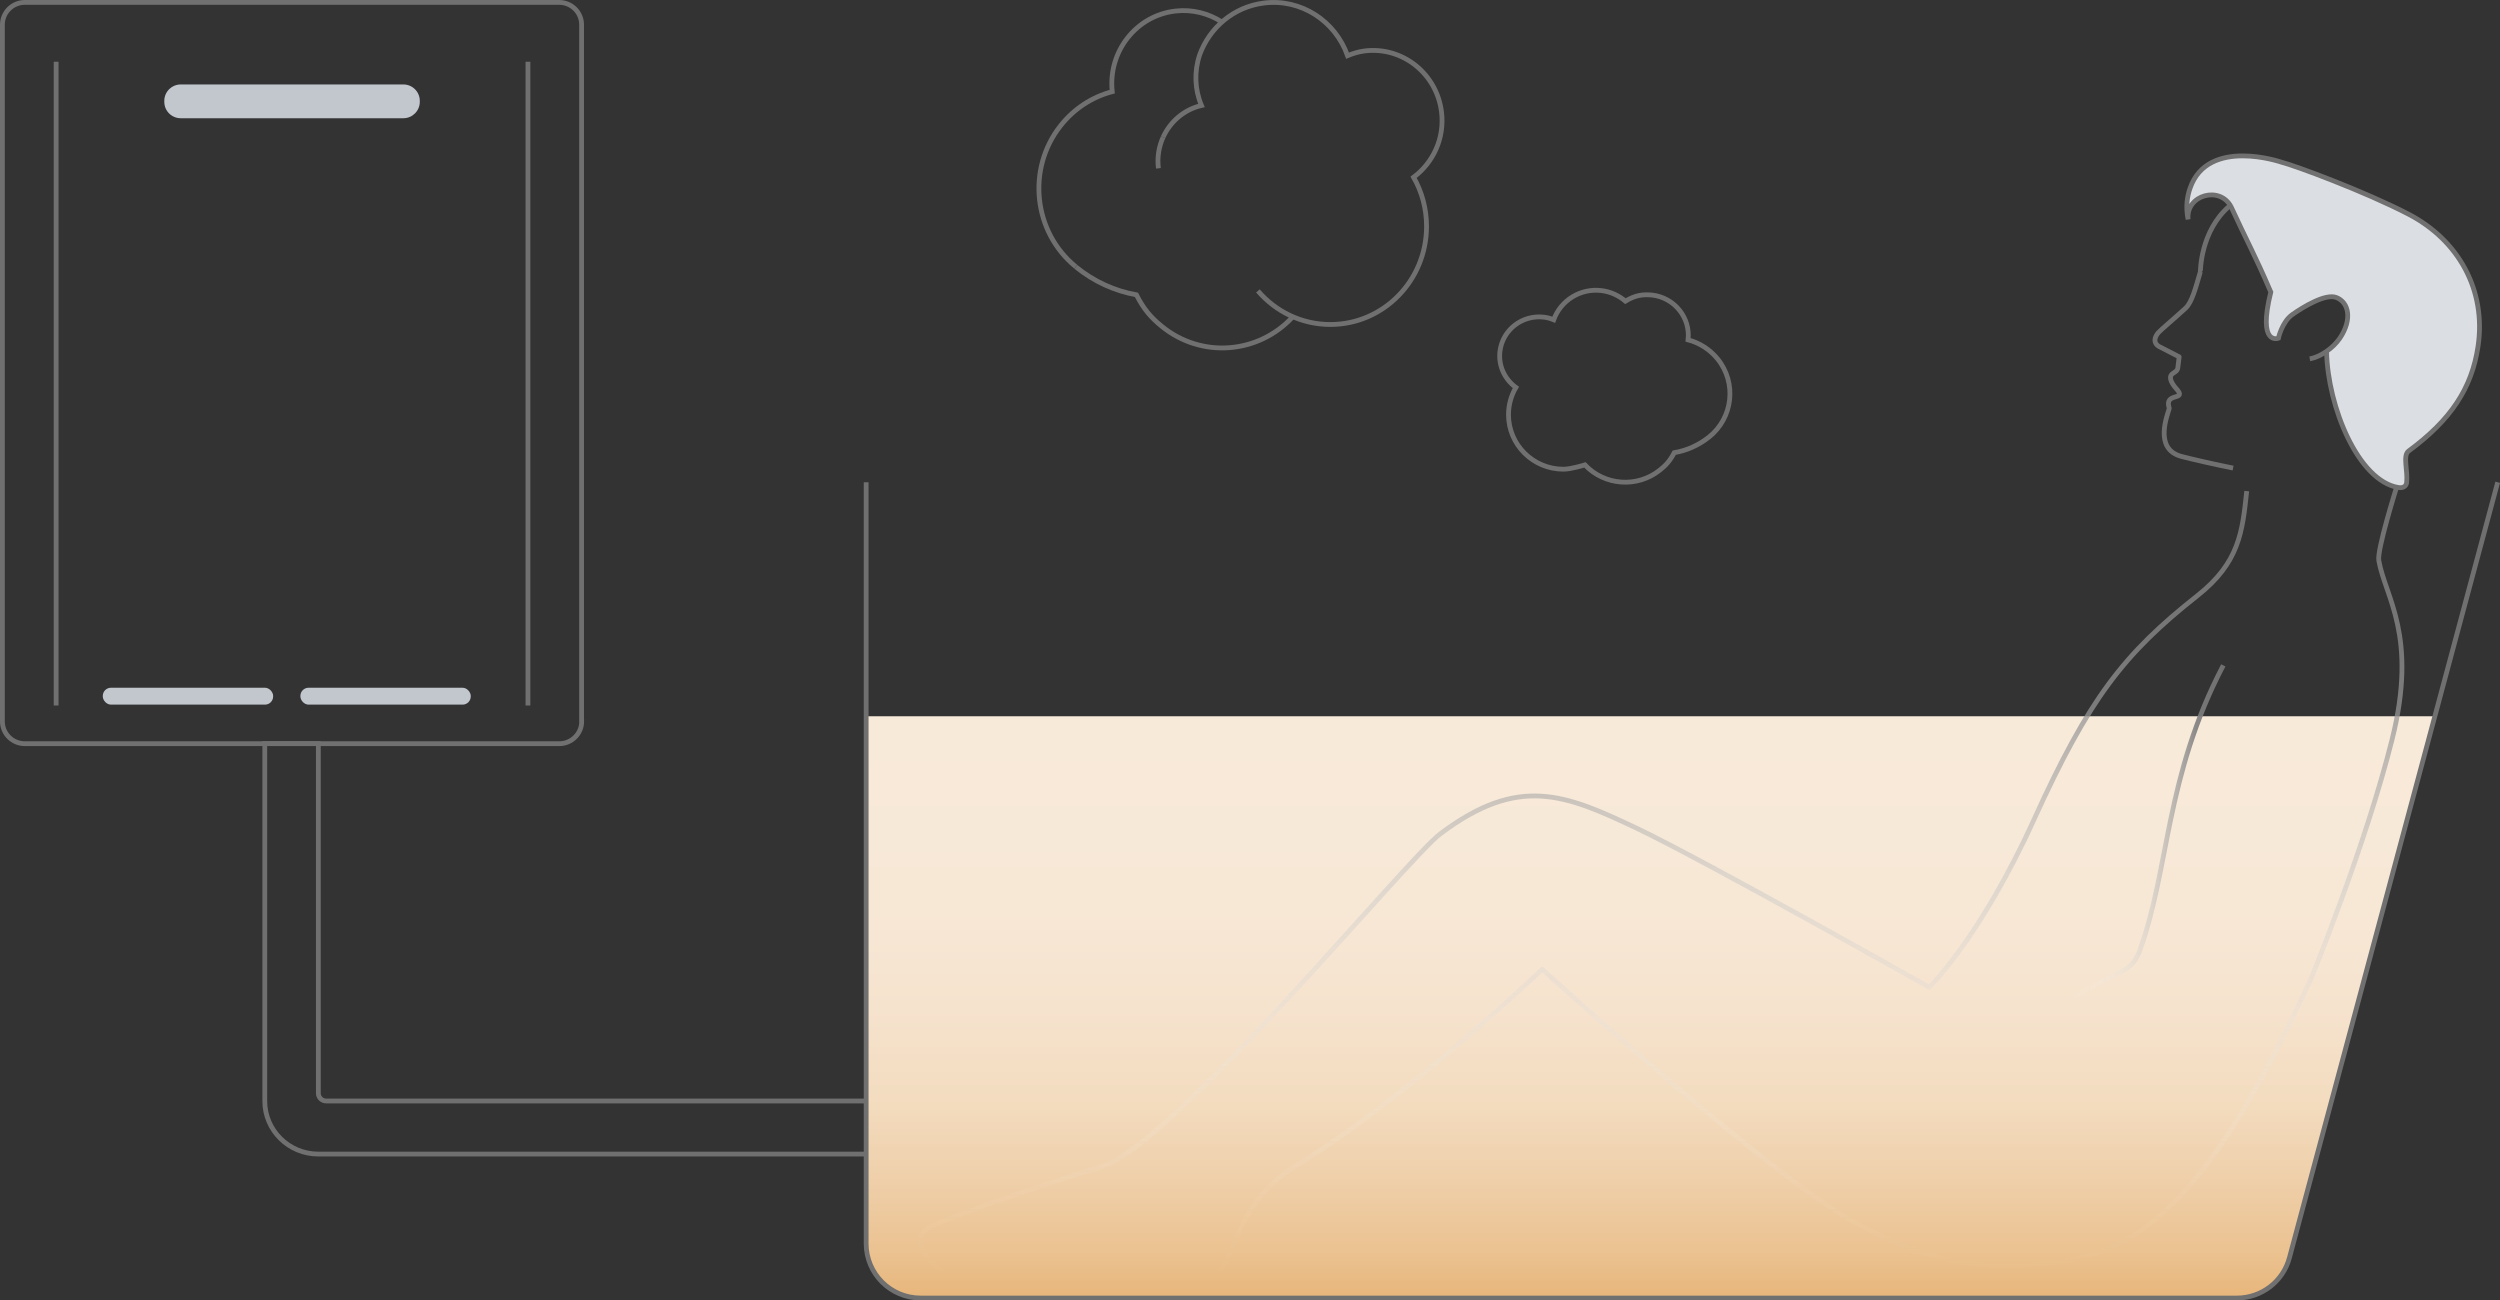 <?xml version="1.0" encoding="UTF-8"?>
<svg id="b" data-name="レイヤー 2" xmlns="http://www.w3.org/2000/svg" xmlns:xlink="http://www.w3.org/1999/xlink" viewBox="0 0 260.49 135.5">
  <rect x="0" y="0" width="260.49" height="135.5" fill="#333333" stroke="none"/>
  <defs>
    <style>
      .h {
        fill: url(#e);
      }

      .h, .i, .j {
        stroke-width: 0px;
      }

      .k, .l, .m, .n, .o {
        stroke-width: .5px;
      }

      .k, .l, .o {
        stroke: #707070;
      }

      .k, .m, .n, .o {
        fill: none;
      }

      .l {
        fill: #dbdee2;
      }

      .m {
        stroke: url(#f);
      }

      .m, .n, .o {
        stroke-linejoin: round;
      }

      .i {
        fill: url(#d);
      }

      .j {
        fill: #c2c7ce;
      }

      .n {
        stroke: url(#g);
      }
    </style>
    <linearGradient id="d" data-name="名称未設定グラデーション 22" x1="-1363.26" y1="135.25" x2="-1363.26" y2="88.23" gradientTransform="translate(-1193.11) rotate(-180) scale(1 -1)" gradientUnits="userSpaceOnUse">
      <stop offset="0" stop-color="#e7b67b"/>
      <stop offset=".08" stop-color="#ebc291"/>
      <stop offset=".21" stop-color="#efd0ab"/>
      <stop offset=".34" stop-color="#f3dcbf"/>
      <stop offset=".5" stop-color="#f6e3ce"/>
      <stop offset=".69" stop-color="#f7e8d6"/>
      <stop offset="1" stop-color="#f8ead9"/>
    </linearGradient>
    <linearGradient id="e" data-name="名称未設定グラデーション 22" x1="-1365.08" y1="135.25" x2="-1365.08" y2="74.63" xlink:href="#d"/>
    <linearGradient id="f" data-name="名称未設定グラデーション 33" x1="173.09" y1="133.61" x2="173.09" y2="50.79" gradientUnits="userSpaceOnUse">
      <stop offset="0" stop-color="#fff" stop-opacity="0"/>
      <stop offset=".12" stop-color="#f7f7f7" stop-opacity=".05"/>
      <stop offset=".3" stop-color="#e2e2e2" stop-opacity=".2"/>
      <stop offset=".51" stop-color="#bfbfbf" stop-opacity=".45"/>
      <stop offset=".74" stop-color="#908f90" stop-opacity=".79"/>
      <stop offset=".81" stop-color="#807f80" stop-opacity=".9"/>
      <stop offset="1" stop-color="#707070"/>
    </linearGradient>
    <linearGradient id="g" data-name="名称未設定グラデーション 33" x1="254.65" y1="83.22" x2="271.54" y2="83.22" gradientTransform="translate(-40.99 8.98) rotate(-1.2)" xlink:href="#f"/>
  </defs>
  <g id="c" data-name="t">
    <g>
      <path class="k" d="m90.25,120.25h-57.08c-3.08,0-5.58-2.47-5.58-5.52v-37.25h5.58s0,36.43,0,36.43c0,.45.37.81.82.81h56.26"/>
      <g>
        <path class="k" d="m60.61,75.17c0,1.28-1.05,2.32-2.34,2.32H2.59c-1.29,0-2.34-1.04-2.34-2.32V2.57C.25,1.29,1.3.25,2.59.25h55.67c1.29,0,2.34,1.04,2.34,2.32v72.6Z"/>
        <path class="j" d="m43.74,10.62c0,.93-.77,1.7-1.71,1.7h-23.2c-.94,0-1.71-.76-1.71-1.7v-.12c0-.93.77-1.7,1.71-1.7h23.2c.94,0,1.71.76,1.71,1.7v.12Z"/>
        <rect class="j" x="10.71" y="71.66" width="17.75" height="1.76" rx=".85" ry=".85"/>
        <rect class="j" x="31.3" y="71.66" width="17.75" height="1.76" rx=".85" ry=".85"/>
        <line class="k" x1="55.01" y1="73.51" x2="55.01" y2="6.43"/>
        <line class="k" x1="5.85" y1="73.51" x2="5.85" y2="6.43"/>
      </g>
    </g>
    <g>
      <path class="i" d="m250.05,88.23l-11.5,42.82c-.66,2.48-2.91,4.2-5.47,4.2H95.92c-3.13,0-5.67-2.54-5.67-5.67v-41.35h159.8Z"/>
      <g>
        <path class="k" d="m120.7,17.54c-.14-1.15.05-2.26.49-3.24"/>
        <path class="k" d="m134.71,33c-3.56,3.89-9.52,4.38-13.66,1-1.13-.92-1.87-1.77-2.64-3.28-2.24-.4-4.42-1.37-6.32-2.92"/>
        <path class="k" d="m112.09,27.79c-4.41-3.6-5.13-10.17-1.6-14.67,1.43-1.82,3.34-3.03,5.4-3.57h0c-.45-4.18,2.5-7.94,6.6-8.4,1.76-.2,3.45.25,4.84,1.15"/>
        <path class="k" d="m121.19,14.3c.74-1.63,2.19-2.89,4-3.31-.7-1.64-.78-3.52-.19-5.28,1.03-2.83,3.53-4.99,6.67-5.39,3.89-.5,7.47,1.87,8.74,5.48.56-.23,1.14-.41,1.76-.49,3.94-.5,7.54,2.35,8.03,6.36.34,2.73-.87,5.28-2.91,6.8.86,1.5,1.35,3.25,1.35,5.12,0,5.64-4.49,10.22-10.02,10.22-3.01,0-5.71-1.35-7.55-3.5"/>
      </g>
      <path class="k" d="m178.06,45.55c2.52-2,2.93-5.65.91-8.15-.82-1.01-1.91-1.68-3.08-1.99h0c.26-2.32-1.43-4.41-3.77-4.67-.92-.07-1.67-.02-2.76.64-.68-.58-1.53-.98-2.48-1.1-2.22-.28-4.27,1.04-4.99,3.04-.32-.13-.65-.23-1.01-.27-2.25-.28-4.31,1.3-4.59,3.54-.19,1.52.5,2.93,1.66,3.78-.49.84-.77,1.81-.77,2.84,0,3.13,2.56,5.68,5.73,5.68.79,0,2.23-.45,2.23-.45,2.04,2.16,5.44,2.43,7.8.55.65-.51,1.07-.98,1.51-1.82,1.28-.22,2.52-.76,3.61-1.62"/>
      <g>
        <path class="h" d="m253.69,74.63l-15.14,56.42c-.66,2.48-2.91,4.2-5.47,4.2H95.92c-3.13,0-5.67-2.54-5.67-5.67v-54.95h163.44Z"/>
        <path class="k" d="m260.25,50.25l-21.7,80.8c-.66,2.48-2.91,4.2-5.47,4.2H95.92c-3.13,0-5.67-2.54-5.67-5.67V50.25"/>
        <g>
          <g>
            <g>
              <path class="m" d="m234.1,51.17c-.45,4.26-.78,7.45-5.13,10.89-7.72,6.09-11.32,10.76-17.03,23.32-5.62,12.37-10.92,17.49-10.92,17.49,0,0-23.44-13.22-30.44-16.55-7.54-3.58-12.32-5.57-20.48.54-3.57,2.67-27.99,32.53-35.29,34.69-3.15.93-15.07,4.86-17.9,6.29-2.83,1.43,1.14,5.32,2.87,5.13,1.72-.19,11.17.01,12.35.26,1.17.25,13.74.3,15.07-.95,1.32-1.26,1.91-7.14,7.62-10.67,7.49-4.63,16.18-11.59,25.88-20.61,0,0,23.91,21.76,32.79,26.5,7.12,3.8,13.33,5.54,23,3.61,10.59-2.11,17.68-14.97,24.31-29.13,0,0,5.65-13.75,8.45-24.95,2.71-10.84-.73-14.81-1.39-18.63-.19-1.12,1.82-7.52,1.82-7.52"/>
              <path class="o" d="m232.32,21.45c-3.08,2.63-3.04,6.86-3.05,6.86-.48,1.64-.87,3.18-1.54,3.8-1.13,1.04-2.6,2.27-2.85,2.56-.43.51-.5,1.06.04,1.41l2.14,1.1c-.05.44-.06.54-.14,1.16-.05.35-.39.45-.6.64-.42.37.05,1.09.46,1.54,1.18,1.3-1.34.28-.75,2.02-.14.61-1.7,4.23,1.27,5.02.9.24,3.81.91,5.38,1.21"/>
            </g>
            <path class="n" d="m215.81,103.92l5.4-2.78c.85-.44,1.43-1.21,1.75-2.12,3.11-8.6,2.61-18.06,8.7-29.69"/>
          </g>
          <path class="l" d="m242.42,36.62c.12,5.83,3.33,13.52,7.5,14.18.41.07.79-.09.84-.51.15-1.22-.43-2.8.2-3.29,4.42-3.25,6.59-6.55,7.24-10.9.88-5.86-2.03-11.08-7.25-13.79-4.52-2.35-11.83-5.06-13.23-5.41,0,0-7.66-2.65-9.52,2.7-.3.86-.48,1.91-.21,3.26-.26-2.57,3.39-3.57,4.51-1.25,1.64,3.57,2.35,4.73,4.11,8.82-1.41,5.67.79,4.81.79,4.81,0,0,.36-1.69,1.46-2.47,1.11-.78,3.44-2.21,4.58-1.77,1.33.52,1.66,2.31.37,4.23-.7,1.03-2.01,1.96-3.14,2.16"/>
        </g>
      </g>
    </g>
  </g>
</svg>